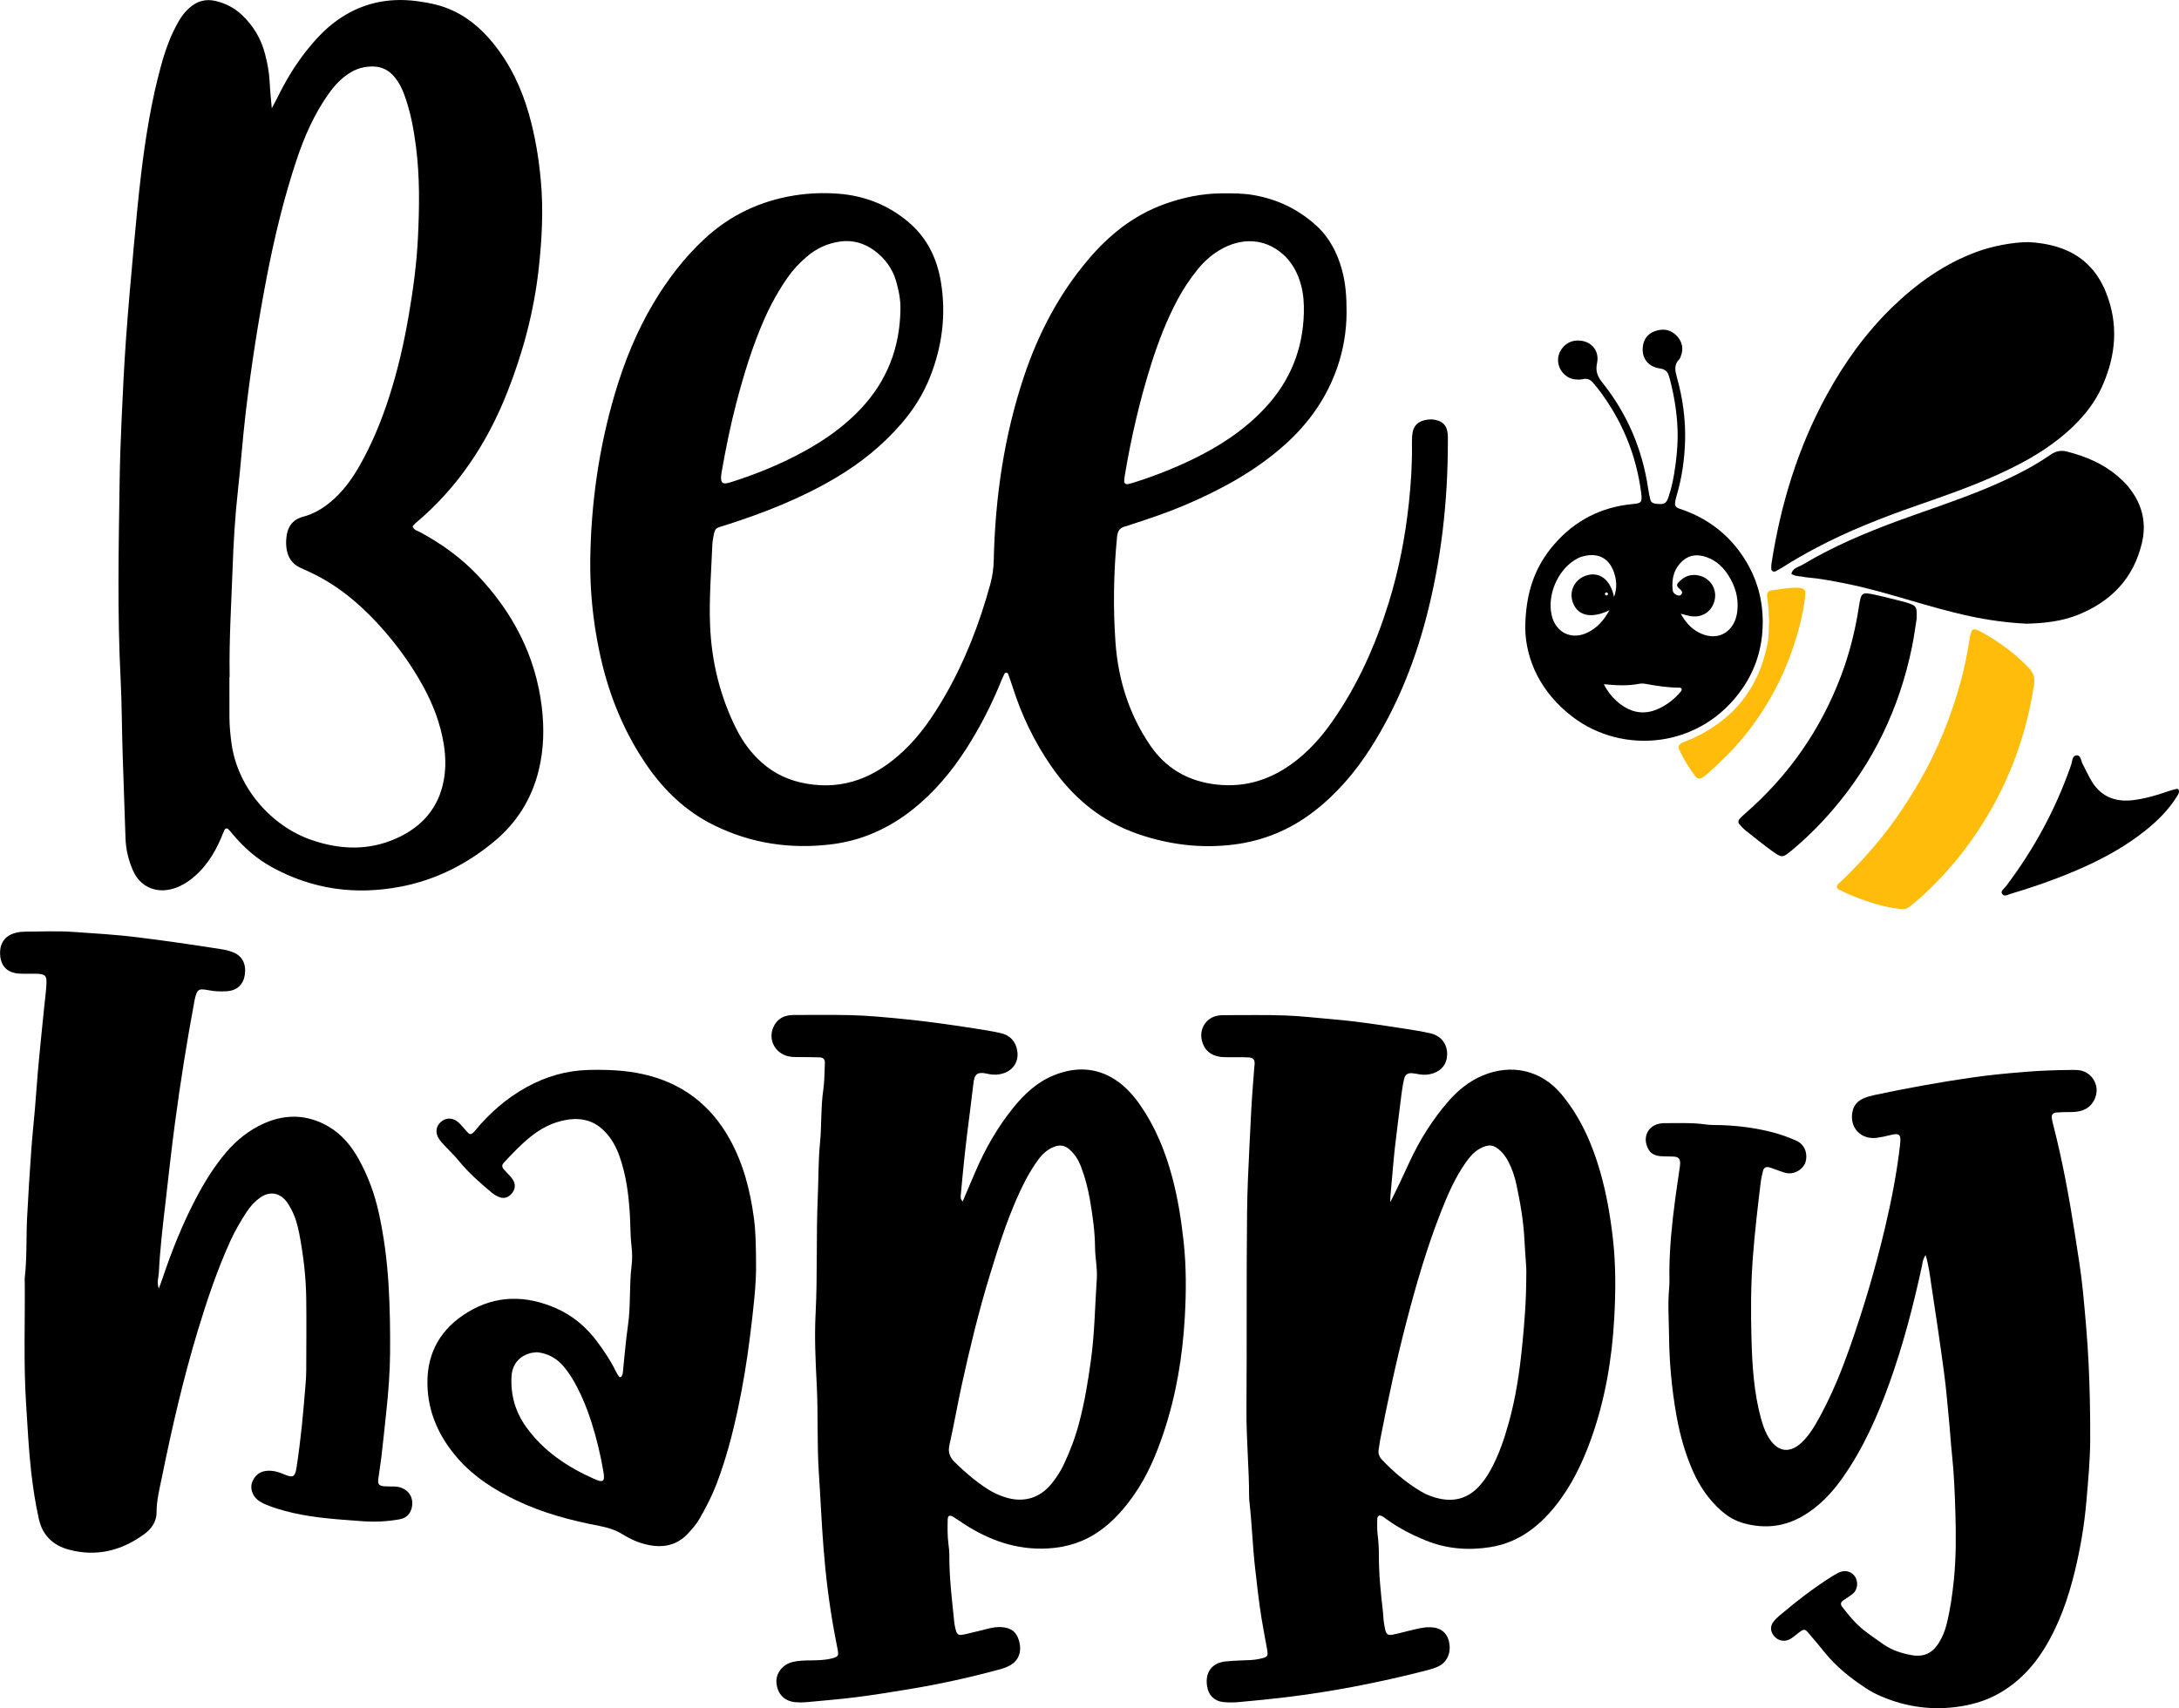 <?xml version="1.0" encoding="UTF-8"?>
<svg xmlns="http://www.w3.org/2000/svg" xmlns:xlink="http://www.w3.org/1999/xlink" version="1.1" id="katman_1" x="0px" y="0px" viewBox="0 0 749.88 587.95" style="enable-background:new 0 0 749.88 587.95;" xml:space="preserve"> <style type="text/css"> .st0{fill:#FFBC0A;} </style> <g> <path d="M203.13,192.76c0.26-19.42,2.94-38.47,8.44-57.13c3.23-10.96,7.47-21.46,13.32-31.28c4.87-8.18,10.6-15.69,17.61-22.18 c8.78-8.12,19.1-13.01,30.92-14.9c4.9-0.78,9.82-0.96,14.73-0.62c9.2,0.63,17.47,3.84,24.54,9.83c6.36,5.39,9.76,12.43,11.11,20.55 c1.86,11.25,0.45,22.15-3.72,32.71c-2.34,5.93-5.72,11.26-9.87,16.07c-6.49,7.53-14.15,13.66-22.7,18.72 c-11.81,6.98-24.48,11.97-37.5,16.13c-4.08,1.3-3.95,0.65-4.76,5.66c-0.06,0.37-0.09,0.75-0.1,1.13 c-0.38,9.21-1.14,18.41-0.79,27.63c0.49,12.67,3.45,24.72,9.16,36.06c2.18,4.32,5.06,8.15,8.69,11.38 c4.36,3.88,9.44,6.18,15.19,7.2c13.21,2.35,24.06-2.34,33.48-11.18c5.76-5.4,10.17-11.88,14.11-18.68 c7.08-12.2,12.11-25.25,15.83-38.83c0.74-2.69,1.1-5.41,1.17-8.22c0.49-21.58,3.55-42.76,10.42-63.29 c4.94-14.75,12.05-28.33,22.16-40.25c7.14-8.42,15.53-15.15,26.03-18.96c6.34-2.3,12.86-3.68,19.62-3.75 c3.78-0.04,7.55-0.05,11.32,0.62c8.2,1.44,15.37,4.92,21.48,10.5c4.5,4.12,7.2,9.37,8.81,15.21c1.32,4.79,1.6,9.69,1.58,14.64 c-0.02,6.51-1.08,12.82-3.2,18.96c-3.64,10.51-9.86,19.28-18.11,26.65c-10.11,9.02-21.84,15.39-34.22,20.68 c-5.93,2.53-12.03,4.59-18.16,6.58c-0.84,0.27-1.67,0.6-2.52,0.81c-1.87,0.46-2.58,1.64-2.77,3.53c-1.19,12.1-1.4,24.25-0.55,36.33 c0.9,12.75,4.65,24.82,11.96,35.51c5.09,7.45,12.16,11.85,21.19,13.25c10.05,1.55,19.02-0.86,27.2-6.66 c5.74-4.07,10.36-9.23,14.36-14.96c8.76-12.55,14.88-26.36,19.38-40.92c3.44-11.13,5.64-22.53,6.88-34.11 c0.73-6.78,1.16-13.59,1.06-20.42c-0.02-1.26,0.02-2.53,0.21-3.77c0.36-2.38,1.82-3.82,4.15-4.36c1.11-0.26,2.23-0.37,3.38-0.16 c2.84,0.51,4.24,1.92,4.55,4.75c0.08,0.75,0.07,1.51,0.07,2.27c0.05,20.93-2.27,41.59-7.64,61.84 c-4.14,15.59-10.19,30.39-18.87,44.05c-5.33,8.38-11.72,15.85-19.59,21.93c-8.16,6.3-17.37,10.13-27.67,11.41 c-11.26,1.4-22.19,0.02-32.83-3.63c-12.62-4.34-22.41-12.47-29.93-23.39c-5.77-8.38-10.15-17.45-13.23-27.15 c-0.5-1.56-1.04-3.11-1.6-4.65c-0.07-0.18-0.38-0.37-0.59-0.38c-0.2-0.01-0.51,0.16-0.6,0.34c-0.4,0.78-0.77,1.59-1.1,2.4 c-3.33,8.21-7.34,16.08-12.13,23.54c-5.02,7.8-10.91,14.84-18.19,20.67c-8.39,6.71-17.81,10.95-28.51,12.2 c-14.02,1.65-27.43-0.37-40.13-6.64c-9.64-4.76-17.13-11.94-23.16-20.74c-8.26-12.06-13.46-25.4-16.36-39.66 C204.04,213.45,203.02,203.16,203.13,192.76z M309.87,106.78c0.13-3.33-0.53-6.67-1.47-9.96c-1.27-4.41-3.88-7.92-7.54-10.61 c-3.49-2.56-7.46-3.68-11.79-3.07c-4.35,0.62-8.22,2.42-11.54,5.31c-2.39,2.07-4.58,4.34-6.4,6.95c-3.11,4.47-5.76,9.19-7.97,14.17 c-4.17,9.38-7.14,19.15-9.74,29.05c-2.05,7.82-3.64,15.73-5.05,23.69c-0.86,4.87,0.73,4.43,3.75,3.47 c8.56-2.73,16.83-6.15,24.71-10.48c7.23-3.97,13.91-8.7,19.56-14.76C305.23,131.06,309.63,119.81,309.87,106.78z M448.71,107.67 c0.08-3.18-0.12-6.32-0.93-9.41c-1.12-4.25-3.12-8.03-6.46-10.91c-6.2-5.35-14.22-5.74-21.8-1.14c-2.82,1.71-5.26,3.93-7.34,6.5 c-2.63,3.25-4.94,6.7-6.91,10.38c-3.76,7.04-6.62,14.46-9.03,22.04c-4.01,12.65-6.99,25.55-9.17,38.64 c-0.1,0.62-0.17,1.25-0.19,1.88c-0.02,0.68,0.56,1.15,1.28,0.99c0.86-0.19,1.7-0.44,2.54-0.71c6.63-2.09,13.08-4.65,19.35-7.65 c9.4-4.5,18.05-10.1,25.23-17.78C443.94,131.24,448.4,120.3,448.71,107.67z"></path> <path d="M93.53,37.26c0.93-1.75,1.52-2.81,2.06-3.9c2.73-5.57,5.91-10.87,9.75-15.75c3.06-3.88,6.4-7.5,10.41-10.41 c8.26-6.01,17.52-8.12,27.59-6.83c2.25,0.29,4.5,0.68,6.69,1.23c8.17,2.06,14.5,6.89,19.73,13.33c5.9,7.28,9.8,15.57,12.32,24.54 c2.1,7.43,3.34,14.99,4.04,22.7c0.92,10.12,0.39,20.16-0.72,30.21c-1.63,14.79-5.43,29.02-10.89,42.81 c-6.95,17.54-17.11,32.87-31.7,45.05c-0.28,0.24-0.49,0.56-0.82,0.94c0.38,1.26,1.62,1.48,2.55,1.98 c7.4,3.97,14.14,8.83,19.91,14.94c12.05,12.75,19.87,27.65,21.99,45.18c0.88,7.26,0.73,14.6-1.04,21.83 c-2.43,9.94-7.59,18.14-15.41,24.6c-9.39,7.77-20.01,13.16-32.07,15.48c-15.57,2.99-30.4,0.96-44.36-6.71 c-5.27-2.89-9.69-6.81-13.54-11.4c-0.48-0.58-0.94-1.19-1.49-1.7c-0.45-0.41-1.01-0.25-1.27,0.27c-0.44,0.9-0.76,1.86-1.16,2.79 c-2.48,5.77-5.82,10.9-10.98,14.67c-1.97,1.44-4.11,2.48-6.47,3.02c-5.46,1.26-10.48-1.17-12.8-6.3c-1.62-3.6-2.54-7.41-2.66-11.36 c-0.29-9.21-0.62-18.42-0.94-27.62c-0.32-9.08-0.29-18.18-0.75-27.25c-1.14-22.47-0.68-44.94-0.34-67.4 c0.11-7.31,0.35-14.63,0.69-21.95c0.42-9.2,0.85-18.4,1.51-27.59c0.77-10.69,1.73-21.38,2.7-32.06c0.76-8.29,1.53-16.59,2.52-24.85 c1.51-12.54,3.51-25,6.86-37.21c1.47-5.37,3.34-10.6,6.18-15.42c0.97-1.65,2.12-3.14,3.55-4.4c2.63-2.33,5.61-3.21,9.12-2.36 c3.4,0.82,6.33,2.34,8.9,4.74c4,3.74,6.65,8.22,8.02,13.48c0.82,3.18,1.44,6.4,1.59,9.7C92.93,31.01,93.24,33.73,93.53,37.26z M79.03,233.05c-0.03,0-0.05,0-0.08,0c0,4.67-0.02,9.34,0.01,14.02c0.02,2.9,0.31,5.78,0.69,8.67 c2.02,15.24,13.6,28.58,27.54,33.38c9.79,3.37,19.57,3.76,29.18-0.53c8.86-3.96,14.7-10.56,16.4-20.32c0.7-4,0.59-8.07-0.05-12.07 c-1.15-7.18-3.72-13.86-7.24-20.22c-3.75-6.78-8.2-13.05-13.27-18.86c-6.59-7.57-14-14.21-22.97-18.91c-1.9-1-3.86-1.87-5.82-2.75 c-2.93-1.32-4.42-3.68-4.83-6.75c-0.15-1.12-0.16-2.27-0.06-3.4c0.31-3.73,1.92-6.42,5.82-7.46c3.46-0.92,6.52-2.69,9.28-4.97 c4.26-3.51,7.45-7.89,10.14-12.63c4.32-7.6,7.61-15.66,10.27-23.98c2.89-9.04,4.99-18.26,6.6-27.6c1.54-8.96,2.77-17.98,3.2-27.06 c0.49-10.34,0.65-20.7-0.67-31.01c-0.79-6.15-1.9-12.22-4.06-18.07c-0.79-2.15-1.82-4.17-3.27-5.95c-1.94-2.38-4.41-3.67-7.55-3.7 c-2.86-0.02-5.48,0.69-7.91,2.21c-2.94,1.84-5.24,4.31-7.24,7.12c-5.04,7.07-8.46,14.93-11.17,23.11 c-4.33,13.08-7.55,26.45-10.16,39.98c-2.99,15.5-5.4,31.09-7.26,46.76c-1.04,8.77-1.64,17.59-2.63,26.36 c-1.03,9.16-1.57,18.37-1.89,27.56c-0.43,11.98-1.19,23.96-1.01,35.96C79.04,232.3,79.03,232.68,79.03,233.05z"></path> <path d="M331.29,413.55c1.53-3.58,2.91-6.82,4.3-10.06c3.44-8.06,7.75-15.61,13.29-22.41c3.79-4.65,8.15-8.68,13.8-10.96 c7.21-2.91,14.36-2.83,21.04,1.48c3.52,2.27,6.33,5.41,8.72,8.86c5.16,7.46,8.54,15.74,10.89,24.45 c1.98,7.33,3.16,14.79,3.99,22.34c0.96,8.71,0.91,17.43,0.42,26.11c-0.77,13.52-2.96,26.86-7.28,39.75 c-2.53,7.56-5.62,14.9-10.23,21.48c-3.28,4.68-6.99,8.94-11.69,12.29c-5.41,3.86-11.4,5.75-18.02,6.11 c-10.68,0.58-20.12-2.81-28.91-8.53c-1.16-0.76-2.3-1.56-3.48-2.3c-1.3-0.81-1.96-0.52-1.99,0.9c-0.06,2.78-0.11,5.55,0.25,8.32 c0.18,1.37,0.33,2.77,0.32,4.15c-0.04,7.72,0.94,15.36,1.71,23.02c0.01,0.13,0.03,0.25,0.05,0.38c0.77,4.6,1.36,4.12,4.89,3.3 c2.34-0.54,4.67-1.12,6.99-1.71c1.36-0.34,2.73-0.52,4.13-0.46c3.48,0.15,5.43,1.69,6.28,4.95c0.91,3.5-0.18,6.53-3.08,8.18 c-1.08,0.61-2.3,1.06-3.51,1.39c-10.36,2.82-20.84,5.13-31.44,6.87c-5.98,0.98-11.96,1.96-17.97,2.72 c-5.76,0.73-11.54,1.2-17.32,1.74c-1.13,0.11-2.28,0.09-3.41,0.02c-3.97-0.23-6.53-2.78-6.82-6.75c-0.24-3.27,2.09-6.25,5.58-7.11 c1.98-0.49,4-0.52,6.02-0.55c2.53-0.04,5.05-0.05,7.53-0.7c2.05-0.53,2.33-0.88,1.96-2.86c-0.39-2.11-0.82-4.21-1.21-6.32 c-1.75-9.57-2.93-19.2-3.69-28.9c-0.67-8.56-1.03-17.13-1.6-25.68c-0.67-10.1-0.21-20.2-0.72-30.28c-0.42-8.21-0.82-16.42-0.4-24.6 c0.69-13.38,0.15-26.77,0.75-40.14c0.28-6.18,0.15-12.39,0.76-18.53c0.6-6.17,0.26-12.37,1.15-18.51c0.43-2.99,0.39-6.04,0.53-9.07 c0.06-1.23-0.49-1.92-1.76-1.98c-2.4-0.1-4.8-0.07-7.2-0.09c-1.52-0.01-3.03,0-4.49-0.53c-4.13-1.49-6.04-5.89-4.23-9.86 c1.02-2.23,2.78-3.57,5.19-3.96c0.99-0.16,2.01-0.15,3.02-0.15c6.06,0,12.13-0.07,18.19,0.06c6.05,0.12,12.08,0.74,18.11,1.32 c8.17,0.78,16.29,1.96,24.39,3.21c3.12,0.48,6.24,0.97,9.32,1.66c3.31,0.74,5.25,3.03,5.7,6.3c0.47,3.39-1.29,6.27-4.51,7.43 c-1.84,0.66-3.71,0.74-5.6,0.29c-4.05-0.97-4.69,0.42-5.03,3.47c-0.65,5.77-1.45,11.52-2.15,17.28c-0.4,3.26-0.76,6.52-1.1,9.78 c-0.39,3.76-0.74,7.53-1.08,11.3C330.6,412.04,330.48,412.7,331.29,413.55z M377.46,440c0.21-3.56-0.58-7.05-0.61-10.58 c-0.04-5.58-0.84-11.07-1.78-16.54c-0.67-3.86-1.65-7.65-3.06-11.32c-0.87-2.27-2.11-4.29-3.96-5.92 c-1.59-1.41-3.32-1.68-5.27-0.91c-2.18,0.86-3.91,2.31-5.28,4.17c-1.73,2.34-3.26,4.8-4.6,7.38c-5.42,10.49-8.93,21.7-12.35,32.92 c-3.75,12.32-6.8,24.83-9.55,37.41c-1.51,6.9-2.71,13.87-4.26,20.76c-0.58,2.56,0.12,4.26,1.93,6.03 c3.44,3.37,7.06,6.47,11.11,9.09c2.03,1.32,4.2,2.3,6.51,2.99c6.08,1.82,11.61,0.14,15.59-4.79c1.59-1.96,2.99-4.05,4.09-6.35 c2.24-4.68,4.06-9.52,5.39-14.54c1.88-7.08,3.07-14.29,4.06-21.55C376.72,458.88,376.82,449.42,377.46,440z"></path> <path d="M478.47,413.79c2.36-4.64,4.46-9.22,6.58-13.79c3.53-7.61,7.92-14.66,13.44-20.98c3.27-3.74,7.09-6.86,11.72-8.8 c9.83-4.13,20.18-2.04,27.32,6.64c6.45,7.84,10.45,16.95,13.21,26.63c2.11,7.42,3.42,14.99,4.3,22.67 c1.06,9.21,0.99,18.44,0.48,27.62c-0.79,14.16-3.16,28.1-7.97,41.52c-3,8.37-6.82,16.31-12.45,23.28 c-5.82,7.2-12.93,12.49-22.26,13.96c-7.47,1.18-14.87,0.63-21.98-2.22c-4.82-1.94-9.42-4.3-13.64-7.34 c-0.41-0.29-0.8-0.62-1.22-0.9c-1.22-0.79-2.01-0.48-2.04,0.88c-0.03,1.76-0.08,3.55,0.14,5.29c0.3,2.39,0.44,4.78,0.43,7.18 c-0.02,6.45,0.64,12.85,1.38,19.25c0.12,1,0.12,2.02,0.24,3.02c0.14,1.12,0.3,2.26,0.58,3.35c0.4,1.55,0.95,1.89,2.45,1.63 c0.99-0.18,1.97-0.43,2.95-0.67c2.09-0.51,4.16-1.08,6.26-1.51c1.23-0.25,2.5-0.42,3.75-0.4c3.58,0.05,5.88,1.9,6.55,5.12 c0.75,3.61-0.63,6.88-3.66,8.35c-1.24,0.6-2.59,1-3.93,1.35c-8.56,2.21-17.19,4.13-25.87,5.77c-7.44,1.4-14.93,2.56-22.45,3.48 c-5.51,0.67-11.04,1.21-16.56,1.71c-1.75,0.16-3.55,0.16-5.29-0.02c-3.04-0.32-5.05-2.37-5.52-5.38c-0.83-5.29,2.08-8.13,6.24-8.59 c1.88-0.21,3.77-0.28,5.66-0.36c2.02-0.09,4.04-0.07,6.03-0.51c3.06-0.68,3.16-0.77,2.64-3.73c-0.59-3.36-1.27-6.7-1.81-10.06 c-0.95-5.85-1.6-11.75-2.26-17.64c-0.86-7.65-1.09-15.35-1.97-23c-0.04-0.38-0.07-0.76-0.07-1.13c0-10.1-0.99-20.17-0.92-30.28 c0.16-22.61-0.03-45.22,0.21-67.82c0.08-7.69,0.45-15.39,0.83-23.08c0.21-4.15,0.4-8.32,0.63-12.47c0.26-4.91,0.69-9.82,1.05-14.72 c0.02-0.25,0.07-0.5,0.09-0.75c0.08-1.63-0.46-2.3-2.2-2.38c-2.14-0.1-4.29-0.03-6.44-0.06c-1.13-0.02-2.29,0.03-3.4-0.16 c-3.15-0.53-5.25-2.26-6.08-5.45c-1.07-4.1,1.41-8.06,5.58-8.73c0.99-0.16,2.01-0.14,3.02-0.14c6.69,0.01,13.39-0.13,20.08,0.11 c5.41,0.19,10.81,0.85,16.21,1.3c8.18,0.67,16.29,1.94,24.4,3.18c3.12,0.48,6.25,0.96,9.32,1.66c3.6,0.82,5.74,3.57,5.77,7.02 c0.03,3.34-1.75,5.78-4.95,6.8c-1.48,0.47-2.97,0.56-4.49,0.32c-0.87-0.14-1.74-0.35-2.62-0.41c-1.53-0.11-2.42,0.49-2.76,1.99 c-0.37,1.6-0.64,3.22-0.85,4.85c-0.8,6.26-1.58,12.52-2.32,18.79c-0.34,2.88-0.56,5.78-0.82,8.67c-0.25,2.76-0.51,5.53-0.74,8.29 C478.43,412.55,478.47,413.17,478.47,413.79z M525.26,438.74c0.11-2.66-0.41-7.06-0.61-11.46c-0.3-6.59-1.41-13.04-2.77-19.46 c-0.6-2.85-1.52-5.6-2.9-8.18c-0.66-1.24-1.45-2.36-2.45-3.35c-2.37-2.33-4.18-2.58-7.15-0.98c-2.06,1.11-3.53,2.81-4.86,4.69 c-3.83,5.41-6.41,11.45-8.8,17.56c-4.79,12.24-8.44,24.85-11.74,37.56c-3.49,13.44-6.4,27.01-9.04,40.65 c-0.19,0.99-0.27,2-0.46,2.99c-0.3,1.49,0.14,2.66,1.19,3.77c3.94,4.14,8.26,7.78,13.16,10.74c2.08,1.25,4.33,2.11,6.68,2.6 c4.9,1.03,9.25-0.07,12.89-3.65c1.91-1.88,3.39-4.06,4.66-6.4c2.81-5.13,4.65-10.63,6.2-16.23c2.41-8.66,3.71-17.51,4.59-26.44 C524.6,455.61,525.24,448.08,525.26,438.74z"></path> <path d="M662.7,432.02c-1.08,1.56-1.06,2.74-1.3,3.83c-2.95,13.59-6.44,27.03-11.14,40.13c-4.11,11.45-9.03,22.53-16.04,32.53 c-3.71,5.29-8.1,10-13.78,13.31c-6.34,3.69-13.05,4.44-20.1,2.56c-3.12-0.83-5.81-2.4-8.2-4.56c-4.1-3.7-7.16-8.14-9.41-13.16 c-2.8-6.26-4.63-12.83-5.82-19.57c-1.61-9.09-2.44-18.24-2.53-27.49c-0.05-5.42-0.47-10.82,0.04-16.24c0.19-2,0.06-4.04,0.08-6.06 c0.08-8.22,0.93-16.37,2-24.51c0.48-3.63,1.04-7.24,1.56-10.87c0.07-0.5,0.14-1,0.15-1.5c0.03-1.42-0.57-2.18-1.94-2.29 c-1.51-0.12-3.03-0.04-4.54-0.14c-2.8-0.18-4.2-1.27-5.04-3.8c-1.04-3.14,0.5-6.25,3.65-7.23c0.83-0.26,1.74-0.37,2.61-0.37 c4.67,0.05,9.34-0.23,14,0.45c1.86,0.27,3.78,0.17,5.67,0.24c5.95,0.23,11.82,1.01,17.58,2.51c2.69,0.7,5.29,1.68,7.85,2.78 c3.5,1.52,4.07,5.2,3.25,7.59c-0.75,2.19-3.82,4.48-7.16,3.46c-1.08-0.33-2.15-0.74-3.22-1.11c-0.71-0.25-1.41-0.55-2.14-0.74 c-0.99-0.25-1.78,0.18-2.04,1.18c-0.34,1.35-0.65,2.71-0.82,4.08c-1.03,8.52-2.03,17.03-2.68,25.6 c-0.72,9.47-0.75,18.94-0.48,28.39c0.26,9.2,0.83,18.42,3.31,27.38c0.54,1.96,1.19,3.86,2.16,5.65c3.21,5.95,7.99,6.89,12.95,1.29 c2.44-2.75,4.2-5.99,5.91-9.23c3.72-7.05,6.72-14.42,9.37-21.93c4.8-13.59,8.89-27.39,12.21-41.41c2.24-9.47,4.11-19,5.21-28.68 c0.42-3.65-0.11-4.23-3.53-3.34c-1.46,0.38-2.96,0.69-4.45,0.89c-5.61,0.74-9.57-3.63-8.36-9.15c0.47-2.16,1.85-3.59,3.79-4.43 c1.26-0.55,2.63-0.9,3.98-1.19c11.12-2.36,22.3-4.4,33.55-6.01c5.99-0.86,12.02-1.43,18.06-1.92c5.17-0.42,10.33-0.6,15.5-0.65 c0.88-0.01,1.77-0.03,2.65,0.04c3.02,0.22,5.45,2.27,6.24,5.2c0.78,2.9-0.57,6.35-3.12,7.92c-1.55,0.96-3.26,1.31-5.07,1.32 c-1.77,0.01-3.54,0.02-5.3,0.15c-1.47,0.11-1.93,0.81-1.66,2.33c0.13,0.75,0.32,1.48,0.51,2.22c3.17,12.37,5.46,24.91,7.42,37.52 c1.03,6.61,2.12,13.22,2.77,19.87c0.79,8.16,1.52,16.32,1.91,24.53c0.42,8.71,0.58,17.41,0.55,26.12 c-0.02,7.07-0.7,14.11-1.3,21.15c-0.7,8.2-2.07,16.28-4.01,24.27c-2.29,9.37-5.44,18.4-10.56,26.66 c-3.93,6.33-8.94,11.55-15.47,15.27c-4.13,2.35-8.58,3.73-13.21,4.47c-9.45,1.5-18.6,0.34-27.41-3.45 c-1.87-0.8-3.65-1.75-5.33-2.86c-5.18-3.42-10.03-7.24-13.97-12.11c-1.9-2.36-3.86-4.67-5.82-6.97c-0.96-1.13-1.44-1.22-2.58-0.43 c-1.14,0.79-2.16,1.76-3.32,2.5c-2.12,1.35-4.61,0.83-6.04-1.15c-1.05-1.45-1.11-3.12-0.03-4.57c0.6-0.8,1.33-1.53,2.1-2.18 c5.8-4.88,11.77-9.55,18.21-13.57c0.85-0.53,1.73-1.06,2.67-1.43c2.04-0.81,4.18-0.05,5.25,1.76c1.02,1.73,0.77,4.26-0.72,5.57 c-1.04,0.91-2.27,1.59-3.4,2.39c-0.94,0.67-1.09,1.35-0.41,2.24c2.23,2.91,4.55,5.76,7.45,8.04c2.18,1.71,4.47,3.29,6.75,4.88 c2.86,1.98,6.09,3.06,9.47,3.68c4.37,0.81,7.3-0.52,9.64-4.27c1.22-1.95,2.06-4.05,2.61-6.27c1.26-5.03,1.99-10.13,2.51-15.3 c0.77-7.57,0.76-15.14,0.54-22.7c-0.2-6.93-0.47-13.87-1.21-20.78c-0.38-3.51-0.57-7.04-0.91-10.56 c-0.56-5.78-1.02-11.57-1.79-17.32c-1.36-10.13-2.87-20.25-4.41-30.35C664.14,438.9,663.77,435.66,662.7,432.02z"></path> <path d="M54.67,443.5c0.46-1.28,0.95-2.55,1.38-3.84c3.11-9.23,6.73-18.24,11.23-26.88c2.99-5.73,6.35-11.2,10.54-16.13 c3.65-4.29,7.99-7.74,13.15-10.02c7.55-3.33,15.07-2.99,22.17,1.18c4.54,2.67,7.84,6.7,10.38,11.31 c3.13,5.68,5.36,11.72,6.77,18.03c1.84,8.26,2.91,16.62,3.43,25.1c0.48,7.95,0.59,15.89,0.52,23.84 c-0.06,6.44-0.57,12.85-1.24,19.25c-0.56,5.4-1.13,10.79-1.75,16.18c-0.29,2.51-0.74,4.99-1.05,7.5c-0.24,1.94,0.23,2.45,2.25,2.58 c1.13,0.07,2.27,0.03,3.41,0.07c1.15,0.04,2.25,0.31,3.25,0.9c2.09,1.24,3.05,3.29,2.71,5.79c-0.34,2.49-1.8,4.15-4.34,4.6 c-4.49,0.81-9.03,0.99-13.58,0.59c-2.14-0.19-4.28-0.32-6.41-0.49c-7.44-0.58-14.82-1.5-21.97-3.73c-1.44-0.45-2.88-0.96-4.27-1.56 c-0.92-0.39-1.83-0.9-2.6-1.52c-1.86-1.51-2.66-4.11-1.85-6.14c0.91-2.28,2.6-3.67,5.14-3.86c2.08-0.15,4,0.42,5.87,1.24 c3.24,1.43,3.78,0.62,4.25-2.41c0.73-4.74,1.31-9.5,1.82-14.27c0.53-5.02,0.91-10.05,1.33-15.07c0.11-1.38,0.17-2.77,0.18-4.16 c0.02-8.21,0.11-16.42,0-24.62c-0.1-7.46-0.97-14.85-2.37-22.18c-0.57-2.98-1.36-5.92-2.82-8.61c-0.54-0.99-1.1-2-1.82-2.87 c-2.35-2.84-5.72-3.28-8.77-1.13c-1.87,1.32-3.42,3-4.68,4.91c-2.07,3.17-4,6.44-5.57,9.89C74.79,437,71.29,447.4,68.1,457.92 c-5.06,16.7-8.95,33.67-12.42,50.75c-0.8,3.95-1.82,7.84-1.8,11.95c0.01,3.09-1.73,5.59-4.13,7.36c-7.85,5.78-16.55,7.99-26.11,5.4 c-5.41-1.46-9.01-4.9-10.27-10.54c-1.19-5.3-2-10.67-2.62-16.06c-0.89-7.77-1.25-15.58-1.76-23.39 c-0.95-14.52-0.31-29.03-0.48-43.54c0.81-6.79,0.47-13.62,0.8-20.42c0.39-7.94,0.91-15.87,1.47-23.79 c0.33-4.65,0.85-9.29,1.24-13.94c0.35-4.15,0.62-8.3,0.98-12.45c0.36-4.15,0.77-8.29,1.18-12.43c0.33-3.39,0.69-6.78,1.03-10.17 c0.26-2.51,0.59-5.01,0.75-7.53c0.21-3.4-0.31-3.9-3.81-3.96c-1.77-0.03-3.54,0.06-5.3-0.02c-4.11-0.18-6.44-2.34-6.78-6.19 c-0.37-4.12,1.54-6.93,5.43-7.89c0.97-0.24,2-0.36,3-0.37c5.56-0.03,11.13-0.3,16.66,0.08c7.42,0.51,14.85,0.94,22.24,1.86 c9.52,1.18,19.01,2.56,28.48,4.05c1.49,0.23,3,0.55,4.39,1.12c3.15,1.28,4.52,4.1,3.98,7.74c-0.49,3.33-2.67,5.4-6.11,5.64 c-2.14,0.15-4.29,0.09-6.41-0.35c-0.74-0.15-1.49-0.26-2.24-0.28c-0.82-0.02-1.49,0.4-1.79,1.16c-0.32,0.82-0.57,1.67-0.73,2.54 c-2.62,14.02-4.86,28.11-6.75,42.25c-1.24,9.25-2.23,18.54-3.31,27.81c-0.92,7.89-1.85,15.79-2.24,23.73 C54.56,439.79,53.88,441.49,54.67,443.5z"></path> <path d="M260.19,435.05c0.11,7.14-0.98,16.03-2.08,24.92c-1.02,8.27-2.37,16.49-4.09,24.64c-1.88,8.9-4.18,17.69-7.44,26.2 c-1.63,4.26-3.71,8.29-6.01,12.22c-1.02,1.75-2.36,3.26-3.74,4.75c-3.71,4.02-8.26,5.05-13.47,4.05c-3.27-0.63-6.29-1.95-9.08-3.69 c-2.53-1.58-5.24-2.37-8.12-2.93c-9.82-1.89-19.45-4.43-28.51-8.79c-7.45-3.59-14.38-7.94-19.91-14.2 c-6.56-7.43-10.55-15.99-10.65-26.06c-0.11-10.8,4.77-18.96,13.86-24.48c9.83-5.98,20.13-5.89,30.48-1.34 c5.66,2.49,10.25,6.38,13.97,11.32c2.43,3.24,4.69,6.58,6.46,10.23c0.33,0.68,0.71,1.34,1.16,1.94c0.24,0.33,0.7,0.27,0.92-0.09 c0.2-0.31,0.34-0.69,0.38-1.05c0.6-5.52,1-11.06,1.8-16.55c0.98-6.77,0.38-13.62,1.23-20.4c0.28-2.24,0.25-4.56-0.02-6.8 c-0.43-3.53-0.35-7.06-0.55-10.58c-0.4-6.95-1.26-13.83-3.61-20.43c-1.11-3.12-2.64-5.95-4.98-8.39c-3.78-3.95-8.33-4.97-13.5-4.03 c-4.58,0.83-8.57,2.92-12.17,5.82c-3.26,2.62-6.12,5.65-8.96,8.69c-0.97,1.04-0.93,1.62-0.04,2.64c0.91,1.04,1.97,1.98,2.78,3.1 c1.28,1.77,1.11,3.62-0.3,5.19c-1.12,1.25-2.53,1.71-4.1,1.13c-0.93-0.34-1.84-0.87-2.6-1.5c-4.07-3.4-8.05-6.89-11.42-11.03 c-1.51-1.86-3.28-3.5-4.91-5.26c-0.68-0.74-1.4-1.48-1.93-2.32c-1.34-2.12-1.03-4.3,0.7-5.81c1.71-1.49,4.01-1.52,5.87,0.03 c0.77,0.64,1.4,1.45,2.08,2.19c0.51,0.56,0.97,1.16,1.51,1.68c0.4,0.39,0.94,0.39,1.38,0.04c0.39-0.31,0.73-0.69,1.05-1.08 c4.95-6,10.73-11.02,17.56-14.8c6.63-3.66,13.71-5.74,21.31-5.93c6.32-0.16,12.6,0.06,18.82,1.45 c13.23,2.95,23.09,10.38,29.69,22.15c4.76,8.49,7.15,17.73,8.43,27.33C260.08,423.88,260.14,428.53,260.19,435.05z M184.76,465.45 c-0.71,0.08-1.22,0.11-1.71,0.19c-0.37,0.06-0.74,0.17-1.09,0.29c-3.58,1.19-5.72,3.93-5.93,7.95c-0.34,6.4,1.38,12.25,5.14,17.44 c5.95,8.22,14.08,13.62,23.2,17.69c3.28,1.46,3.87,1.02,3.28-2.48c-0.96-5.73-2.34-11.37-4.08-16.91 c-1.33-4.22-2.97-8.32-5.01-12.25c-1.23-2.36-2.63-4.61-4.29-6.68C191.78,467.61,188.56,465.78,184.76,465.45z"></path> <path d="M698.25,83.34c2.89,0.15,6.51,0.63,10.02,1.74c8,2.53,13.4,7.85,16.48,15.56c4.33,10.82,3.47,21.49-1.15,31.99 c-3.28,7.46-8.62,13.31-14.92,18.32c-6.76,5.38-14.35,9.37-22.22,12.88c-8.66,3.86-17.6,6.97-26.53,10.08 c-11.93,4.15-23.68,8.73-34.87,14.65c-3.91,2.07-7.75,4.25-11.47,6.63c-0.85,0.54-1.73,1.03-2.63,1.48 c-0.58,0.29-1.37-0.19-1.39-0.82c-0.02-0.62-0.02-1.26,0.07-1.87c3.16-20.37,9.07-39.85,18.99-57.99 c6.09-11.13,13.43-21.38,22.56-30.24c8.41-8.15,17.81-14.88,28.9-19C685.46,84.75,692.66,83.32,698.25,83.34z"></path> <path d="M524.89,216.19c0.12-12.49,3.47-21.32,9.99-28.84c7.08-8.17,16.13-12.82,26.92-13.85c2.86-0.27,3.43-0.43,3.03-3.61 c-1.71-13.49-6.75-25.54-15.04-36.28c-0.46-0.6-0.99-1.15-1.45-1.74c-0.94-1.19-2.07-1.73-3.64-1.36c-0.84,0.2-1.77,0.17-2.64,0.08 c-3.18-0.32-5.75-3.17-5.87-6.42c-0.12-3.35,2.5-6.47,5.8-6.89c4.87-0.62,8.65,2.91,7.61,7.74c-0.63,2.91,0.3,4.76,1.94,6.81 c8.53,10.71,13.68,22.9,15.67,36.43c0.18,1.25,0.44,2.48,0.73,3.71c0.19,0.82,0.8,1.24,1.62,1.38c0.25,0.04,0.5,0.07,0.75,0.09 c2.51,0.22,3.14-0.15,3.94-2.5c1.13-3.36,1.79-6.85,2.27-10.34c0.47-3.37,0.8-6.78,0.83-10.18c0.05-6.59-0.96-13.07-2.56-19.46 c-0.12-0.49-0.31-0.96-0.43-1.45c-0.42-1.64-1.34-2.43-3.15-2.69c-3.91-0.56-6.11-3.34-5.89-7.02c0.17-2.78,1.55-4.84,4.16-5.79 c2.66-0.97,5.23-0.7,7.37,1.4c2.09,2.06,2.64,4.62,1.55,7.28c-0.14,0.35-0.27,0.75-0.52,1c-1.91,1.92-1.4,4.02-0.76,6.31 c1.98,7.09,2.99,14.34,2.79,21.7c-0.18,6.45-1.11,12.84-2.95,19.03c-1.24,4.17-0.14,3.91,2.53,4.89 c8.84,3.24,15.83,8.79,20.87,16.74c4.23,6.67,6.3,13.95,6.27,21.88c-0.03,8.34-2.29,15.95-7.02,22.79 c-14.38,20.78-41.26,22.83-58.43,9.71C530.31,238.46,525.09,227.29,524.89,216.19z M578.41,211.25c2.07,3.7,4.41,5.84,7.56,7.06 c4.9,1.9,9.47-0.18,11.27-5.13c0.38-1.05,0.58-2.19,0.68-3.31c0.38-4.17-0.76-7.99-2.92-11.51c-1.82-2.98-4.24-5.34-7.58-6.54 c-2.88-1.04-5.73-1.04-8.19,1.08c-3.15,2.7-4.03,6.26-3.59,10.24c0.09,0.83,0.66,1.32,1.38,1.66c0.62,0.29,1.25,0.35,1.66-0.29 c0.4-0.63,0.14-1.14-0.43-1.61c-1.32-1.07-1.42-1.59-0.53-2.53c1.86-1.96,4.13-2.9,6.82-2.3c4.04,0.89,6.42,4.62,5.53,8.52 c-0.91,4-4.45,6.25-8.55,5.43C580.78,211.87,580.06,211.67,578.41,211.25z M553.89,210.04c-6.31,3.04-10.93,1.93-12.6-2.63 c-1.44-3.94,0.6-8.04,4.66-9.33c4.51-1.44,8.26,1.41,9.51,7.39c1.1-3.02,0.92-5.83-0.09-8.64c-1.89-5.26-6.14-6.76-11.25-5.15 c-0.83,0.26-1.61,0.72-2.35,1.19c-5.88,3.77-9.29,12.02-7.8,18.8c1.34,6.09,6.89,8.8,12.45,6.02 C549.54,216.14,551.85,213.71,553.89,210.04z M551.96,235.5c2.04,4.28,5.9,7.74,9.62,9.05c2.9,1.02,5.71,0.83,8.49-0.3 c3.34-1.36,6.1-3.53,8.42-6.27c0.15-0.18,0.27-0.46,0.26-0.68c-0.03-0.46-0.44-0.61-0.81-0.61c-3.93,0.01-7.79-0.6-11.64-1.3 c-0.73-0.13-1.53-0.15-2.26-0.01C560.17,236.13,556.28,235.95,551.96,235.5z M553.37,204.27c-0.17-0.13-0.34-0.38-0.5-0.37 c-0.38,0.02-0.62,0.31-0.52,0.7c0.04,0.16,0.32,0.38,0.48,0.37C553.21,204.95,553.41,204.68,553.37,204.27z"></path> <path d="M697.55,214.68c-6.45-0.3-12.94-1.16-19.37-2.53c-7.41-1.58-14.68-3.7-21.95-5.83c-6.91-2.02-13.82-4-20.88-5.42 c-4.45-0.9-8.91-1.75-13.44-2.16c-0.25-0.02-0.51-0.02-0.75-0.08c-1.56-0.4-3.27-0.16-4.69-1.13c0.48-2.06,2.5-2.34,3.91-3.18 c10.33-6.18,21.36-10.86,32.63-15.02c10.06-3.72,20.3-6.96,30.21-11.1c7.82-3.27,15.47-6.87,22.45-11.71 c1.83-1.26,3.61-1.62,5.7-1.08c6.3,1.63,12.22,4.05,17.24,8.33c1.15,0.98,2.29,2,3.28,3.13c5.04,5.81,7.02,12.47,5.22,20.05 c-2.89,12.16-10.61,20.09-21.98,24.67C709.54,213.88,703.63,214.5,697.55,214.68z"></path> <path class="st0" d="M653.66,312.84c-5.05-0.57-10.35-2.18-15.52-4.25c-1.75-0.7-3.48-1.48-5.18-2.32 c-0.98-0.49-1.06-1.38-0.23-2.13c3.64-3.32,6.99-6.91,10.28-10.58c6.86-7.65,12.66-16.03,17.76-24.93 c6.18-10.79,10.77-22.24,14.04-34.23c1.26-4.63,2.16-9.34,2.95-14.07c0.74-4.41,1.05-4.51,4.94-2.32 c5.75,3.24,10.98,7.16,15.55,11.95c1.51,1.59,2.1,3.16,1.77,5.42c-2.22,15.02-6.96,29.16-14.35,42.43 c-6.45,11.57-14.56,21.81-24.31,30.75c-1.39,1.28-2.88,2.45-4.35,3.64C656.18,312.87,655.22,313.14,653.66,312.84z"></path> <path d="M659.6,212.99c-0.47,2.87-0.93,6.38-1.64,9.84c-4.31,20.94-13.25,39.62-27.2,55.88c-4.37,5.09-9.1,9.8-14.26,14.08 c-2.98,2.47-3.3,2.57-6.53,0.23c-3.16-2.3-6.21-4.75-9.27-7.19c-0.78-0.62-1.46-1.39-2.12-2.15c-0.47-0.54-0.43-1.21,0.02-1.73 c0.57-0.66,1.22-1.28,1.88-1.85c15.07-13.09,26.13-28.95,33.16-47.65c2.85-7.6,4.82-15.4,6.05-23.41c0.02-0.12,0.03-0.25,0.05-0.37 c0.77-4.75,0.96-4.93,5.51-3.95c3.33,0.72,6.62,1.6,9.93,2.42c0.73,0.18,1.46,0.4,2.17,0.68c1.92,0.74,2.23,1.23,2.26,3.42 C659.61,211.6,659.6,211.98,659.6,212.99z"></path> <path d="M749.86,272.19c0.12,0.82-0.38,1.43-0.77,2.06c-2.84,4.56-6.6,8.29-10.76,11.61c-6.35,5.07-13.36,9.05-20.75,12.4 c-8.3,3.76-16.86,6.78-25.58,9.38c-0.98,0.29-2.33,1.21-3.04-0.04c-0.54-0.96,0.76-1.73,1.34-2.5 c9.68-12.78,17.23-26.7,22.48-41.87c0.42-1.21,0.28-3.22,1.98-3.24c1.35-0.01,1.38,1.88,1.95,2.95c1.07,2,1.98,4.1,3.16,6.03 c3.27,5.34,8.19,7.18,14.25,6.44c4.03-0.5,7.9-1.61,11.72-2.95c1.06-0.37,2.16-0.67,3.25-0.93 C749.5,271.44,749.79,271.75,749.86,272.19z"></path> <path class="st0" d="M608.83,213.83c-0.13-2.78-0.23-5.55-0.66-8.3c-0.23-1.44,0.32-2.2,1.76-2.37c2.87-0.33,5.72-0.97,8.64-0.85 c2.41,0.1,2.92,0.64,2.66,2.98c-0.42,3.64-1.14,7.22-2.08,10.76c-3.71,13.83-9.91,26.4-19,37.49c-3.84,4.69-8.2,8.89-12.72,12.93 c-0.37,0.34-0.77,0.65-1.19,0.94c-1.25,0.85-2.05,0.8-2.93-0.37c-2.06-2.72-3.84-5.62-5.3-8.71c-0.64-1.35-0.32-2.09,1.05-2.73 c1.14-0.53,2.35-0.92,3.49-1.45c14.19-6.52,22.83-17.45,25.76-32.8C608.78,218.91,608.67,216.35,608.83,213.83z"></path> </g> </svg>
